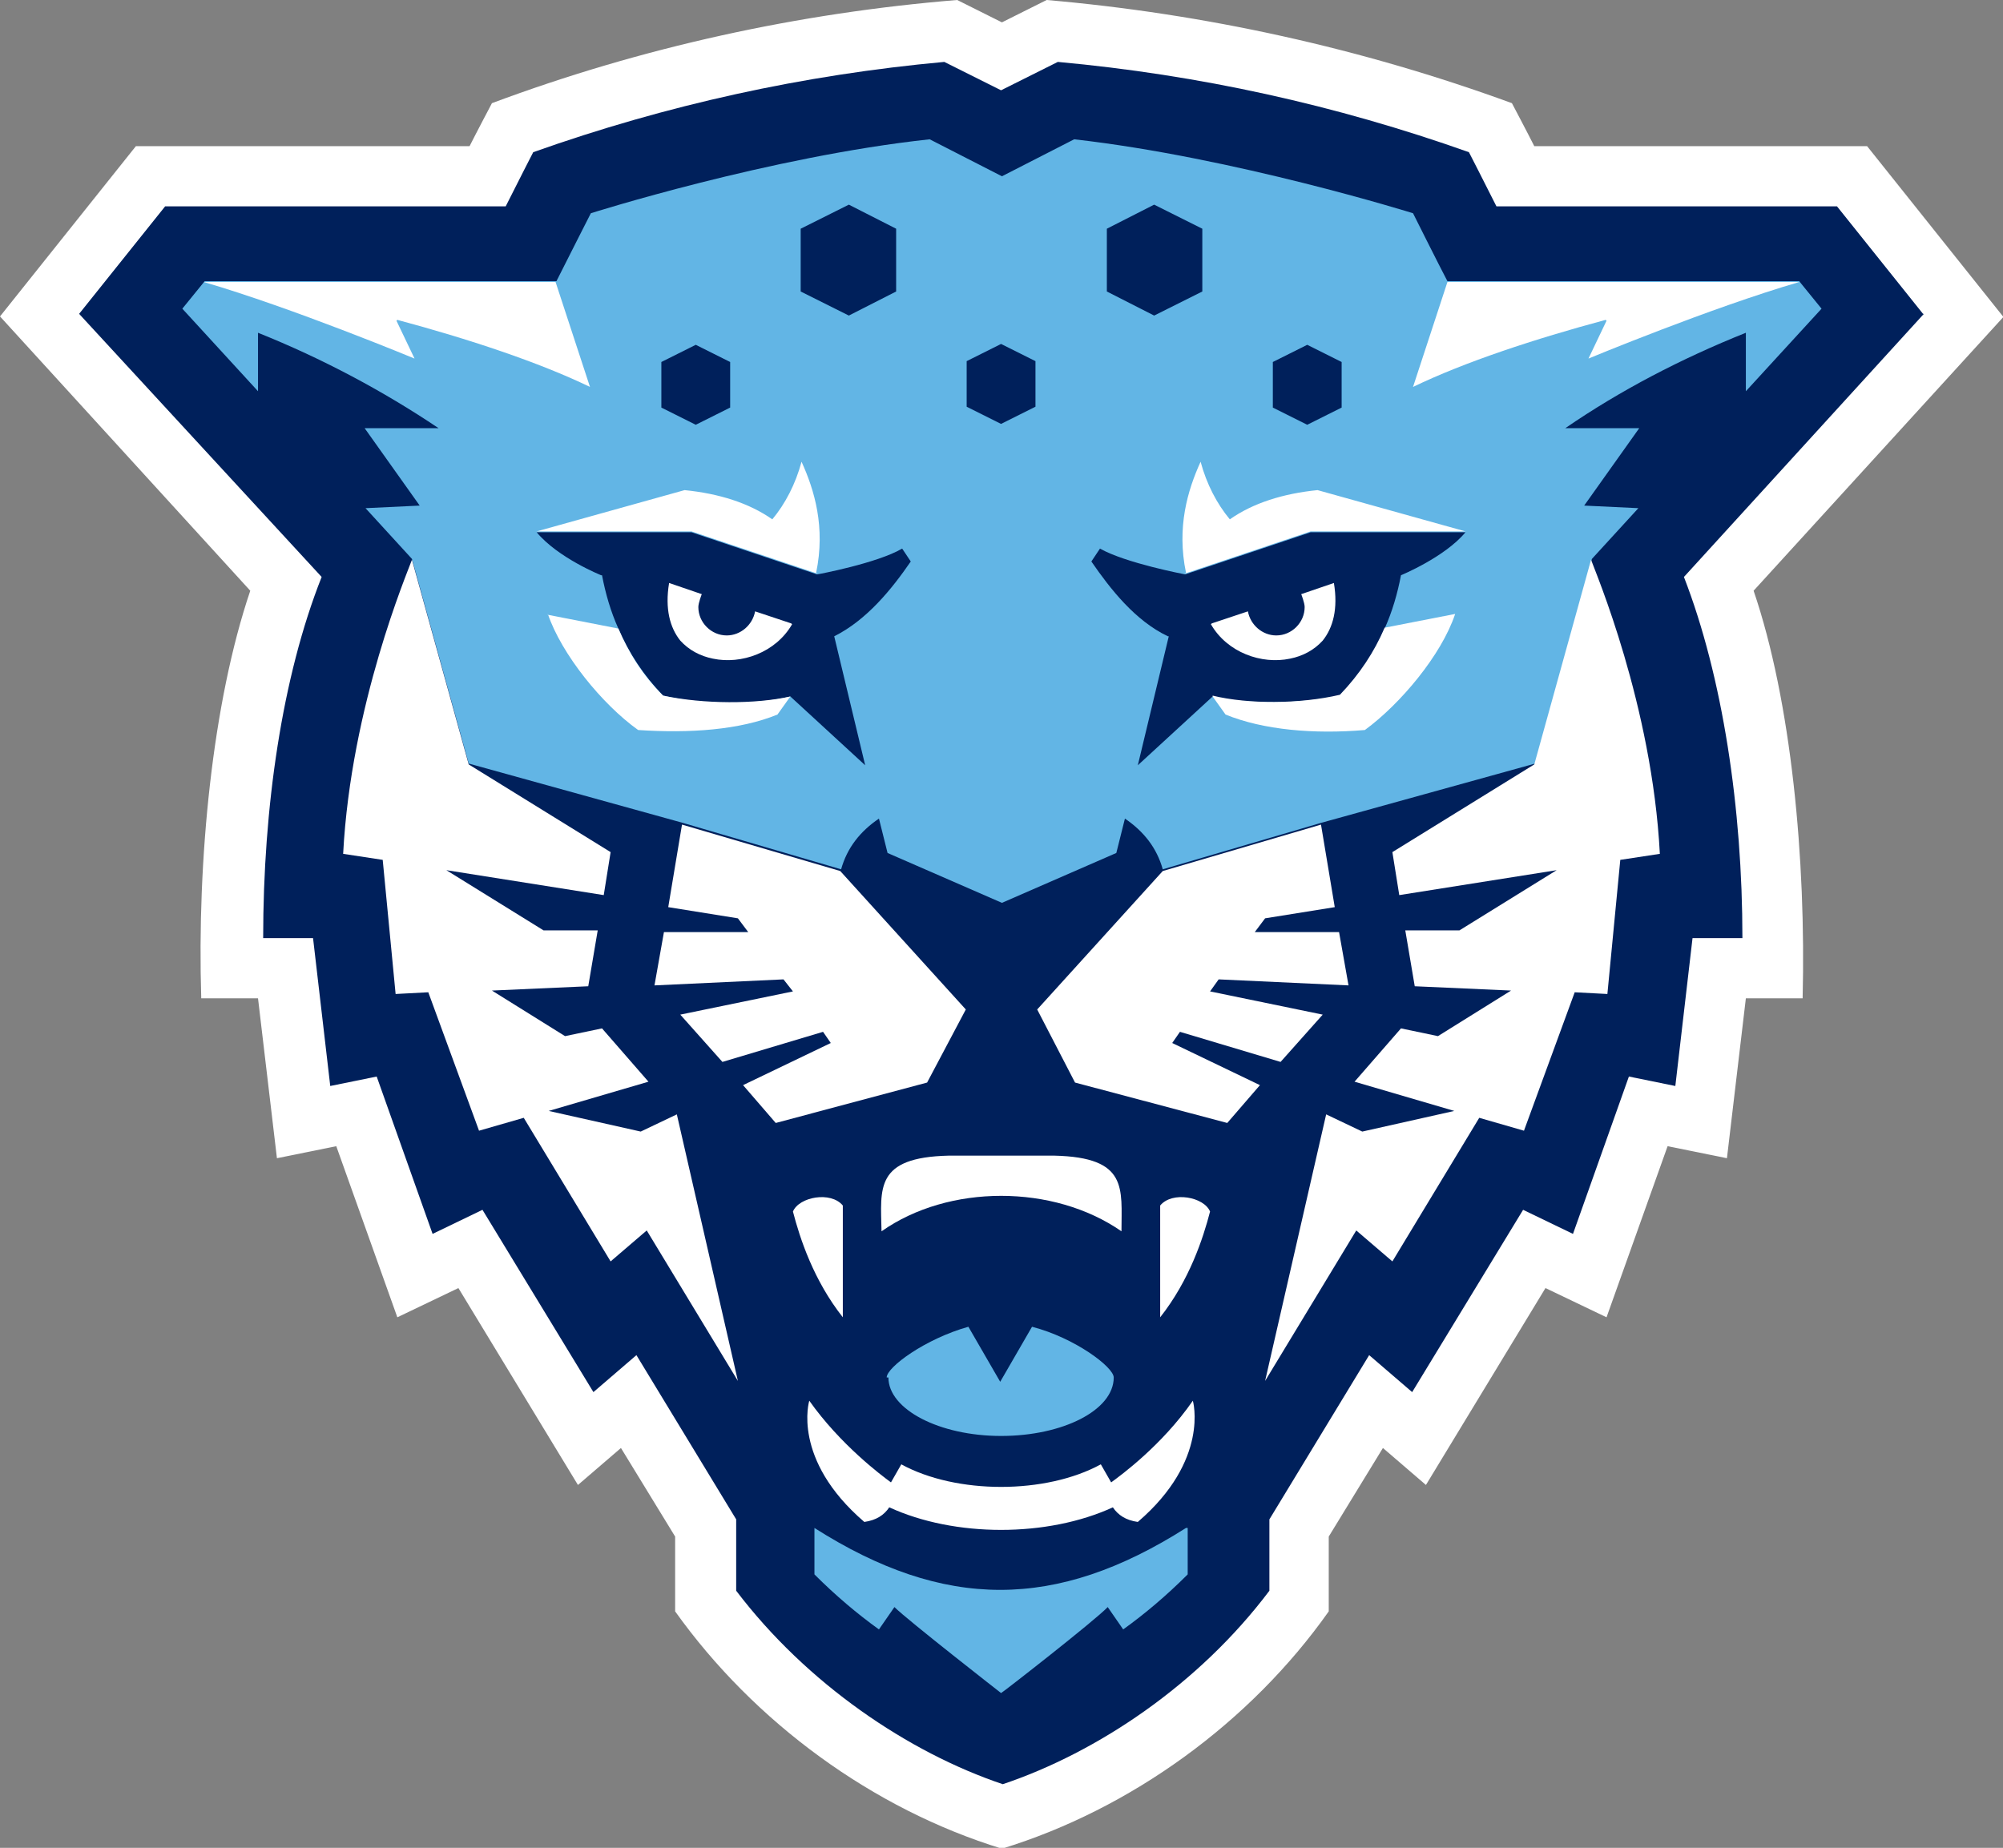 <?xml version="1.0" encoding="UTF-8"?> <svg xmlns="http://www.w3.org/2000/svg" id="_Слой_2" viewBox="0 0 23.29 21.49"><rect x="0" y="0" width="23.29" height="21.49" fill="#808080" stroke="none"/><defs><style>.cls-1{fill:#00205b;}.cls-1,.cls-2,.cls-3{stroke-width:0px;}.cls-2{fill:#62b5e5;}.cls-3{fill:#fff;}</style></defs><g id="_Слой_1-2"><path class="cls-3" d="M23.29,3.68l-1.58-1.98h-3.87c-.07-.14-.26-.5-.26-.5-1.75-.64-3.57-1.04-5.41-1.2l-.52.26-.52-.26c-1.84.15-3.67.55-5.41,1.2,0,0-.19.36-.26.5H1.58l-1.58,1.98,2.91,3.19c-.44,1.3-.62,3.13-.57,4.74h.66l.22,1.86.69-.14.71,1.99.71-.34,1.39,2.29.5-.43.63,1.03v.87c.92,1.29,2.3,2.3,3.8,2.76,1.5-.46,2.89-1.47,3.8-2.76v-.87l.63-1.03.5.43,1.39-2.29.71.34.71-1.99.69.14.22-1.86h.66c.04-1.61-.13-3.45-.57-4.74l2.91-3.19Z"></path><path class="cls-1" d="M22.37,3.65l-2.79,3.06c.45,1.16.68,2.69.68,4.2h-.58l-.2,1.72-.54-.11-.65,1.83-.58-.28-1.29,2.12-.5-.43-1.16,1.91v.83c-.82,1.09-2,1.88-3.1,2.25-1.1-.37-2.28-1.17-3.1-2.25v-.83l-1.16-1.91-.5.43-1.29-2.12-.58.28-.65-1.83-.54.11-.2-1.72h-.58c0-1.52.22-3.04.68-4.2L.92,3.65l1-1.25h3.96c.13-.26.32-.63.32-.63,1.55-.55,3.14-.9,4.78-1.05l.66.33.66-.33c1.64.15,3.23.5,4.78,1.05,0,0,.19.37.32.63h3.96l1,1.25"></path><path class="cls-2" d="M2.12,3.59l.26-.32h4.09c.09-.18.4-.79.4-.79,0,0,2.08-.66,3.94-.86l.84.43.84-.43c1.86.21,3.94.86,3.94.86,0,0,.31.62.4.79h4.09s.26.32.26.32l-.88.96v-.68c-.75.3-1.46.67-2.1,1.11h.86l-.64.9.63.03-.54.59-.66,2.38-2.49.69-1.84.54c-.07-.25-.22-.44-.44-.59l-.1.4-1.33.58-1.33-.58-.1-.4c-.22.15-.37.34-.44.59l-1.84-.54-2.49-.69-.66-2.38-.54-.59.63-.03-.64-.9h.86c-.64-.43-1.35-.81-2.1-1.11v.68l-.88-.96ZM13.98,2.66l-.56-.28-.55.28v.73l.55.28.56-.28v-.73ZM15.6,4.21l-.4-.2-.4.2v.53l.4.2.4-.2v-.53ZM13.59,7.4l-.36,1.5.87-.8c.4.09,1.01.09,1.48-.01.24-.24.4-.5.52-.78.09-.2.15-.41.19-.62,0,0,.51-.21.75-.5h-1.8l-1.46.49s-.69-.13-.99-.3l-.1.15c.22.32.51.69.89.87ZM11.24,4.73l.4.2.4-.2v-.53l-.4-.2-.4.2v.53ZM8.49,4.21l-.4-.2-.4.2v.53l.4.2.4-.2v-.53ZM10.42,2.66l-.55-.28-.56.28v.73l.56.28.55-.28v-.73ZM7,6.69c.04.21.1.42.19.62.12.28.29.54.52.78.47.11,1.07.11,1.48.01l.87.8-.36-1.5c.38-.19.67-.55.89-.87l-.1-.15c-.29.17-.98.3-.99.3l-1.46-.49h-1.8c.25.3.75.5.75.5Z"></path><path class="cls-3" d="M14.1,8.1l.15.21c.44.18,1.03.23,1.62.18.41-.3.89-.87,1.05-1.35l-.82.16c-.12.28-.29.54-.52.78-.47.11-1.07.11-1.48.01Z"></path><path class="cls-3" d="M14.08,7.26c.19.33.59.47.92.4.15-.03.28-.1.38-.21.12-.15.18-.37.13-.67l-.38.13s.04.1.04.15c0,.18-.15.33-.33.33-.16,0-.3-.12-.33-.28l-.42.14Z"></path><path class="cls-3" d="M4.62,3.72c.82.22,1.64.49,2.24.78l-.4-1.22H2.37c1.03.3,2.45.89,2.45.89l-.21-.44h0Z"></path><path class="cls-3" d="M18.67,3.72c-.82.22-1.64.49-2.24.78l.4-1.22h4.09c-1.03.3-2.45.89-2.45.89l.21-.44h0Z"></path><path class="cls-3" d="M6.37,7.14c.16.47.63,1.05,1.05,1.35.6.04,1.18,0,1.62-.18l.15-.21c-.4.09-1.01.09-1.48-.01-.24-.24-.4-.5-.52-.78l-.82-.16Z"></path><path class="cls-3" d="M14.07,14.09c-.08.31-.24.8-.58,1.23v-1.3c.14-.17.51-.1.58.07Z"></path><path class="cls-3" d="M9.22,14.09c.08.31.24.8.58,1.23v-1.3c-.14-.17-.51-.1-.58.07Z"></path><path class="cls-2" d="M10.33,16.02c0,.37.59.68,1.31.68s1.31-.3,1.31-.68c0-.12-.45-.46-.95-.59l-.37.64-.37-.64c-.5.14-.95.47-.95.59Z"></path><path class="cls-3" d="M12.26,13.44h-1.23c-.86.02-.79.38-.78.88.78-.55,2-.55,2.79,0,0-.5.08-.86-.78-.88Z"></path><path class="cls-3" d="M13.87,16.29c-.36.52-.84.87-.95.95l-.12-.21c-.64.35-1.68.35-2.32,0l-.12.21c-.11-.08-.59-.44-.95-.95,0,0-.21.68.64,1.41.14-.02.23-.08.29-.17.76.35,1.84.35,2.6,0,.06.09.15.15.29.17.84-.72.64-1.41.64-1.41Z"></path><polygon class="cls-3" points="9.22 11.53 7.91 11.8 8.4 12.35 9.57 12 9.66 12.13 8.64 12.62 9.02 13.06 10.78 12.59 11.23 11.74 9.77 10.13 7.93 9.59 7.77 10.55 8.58 10.68 8.7 10.84 7.72 10.84 7.61 11.46 9.11 11.39 9.22 11.53"></polygon><polygon class="cls-3" points="14.07 11.53 15.38 11.8 14.89 12.35 13.72 12 13.63 12.13 14.65 12.62 14.27 13.06 12.5 12.59 12.06 11.74 13.52 10.13 15.36 9.59 15.52 10.55 14.71 10.68 14.59 10.84 15.57 10.84 15.68 11.46 14.17 11.39 14.07 11.53"></polygon><path class="cls-3" d="M9.5,6.67l-1.46-.49h-1.8l1.72-.48c.4.04.75.15,1.02.34.15-.18.27-.41.34-.67.15.33.28.76.17,1.29Z"></path><path class="cls-3" d="M13.78,6.67l1.46-.49h1.8l-1.72-.48c-.4.04-.75.15-1.02.34-.15-.18-.27-.41-.34-.67-.15.33-.28.76-.17,1.29Z"></path><path class="cls-2" d="M13.81,17.77v.54c-.25.25-.5.46-.75.64l-.18-.26c-.14.15-1.23,1-1.24,1,0,0-1.09-.85-1.24-1l-.18.26c-.25-.18-.5-.39-.75-.64v-.54c1.51.96,2.81.96,4.32,0Z"></path><path class="cls-3" d="M9.21,7.26c-.19.33-.59.47-.92.4-.15-.03-.28-.1-.38-.21-.12-.15-.18-.37-.13-.67l.38.13s-.04.1-.04.15c0,.18.15.33.33.33.16,0,.3-.12.33-.28l.42.14Z"></path><path class="cls-3" d="M15.42,12.96l.42.2,1.07-.24-1.16-.34.54-.62.43.09.85-.53-1.12-.05-.11-.65h.63l1.13-.7-1.83.29-.08-.5,1.65-1.02.66-2.38c.05.14.71,1.69.8,3.42l-.46.07-.15,1.56-.38-.02-.59,1.61-.52-.15-1.01,1.67-.42-.36-1.06,1.75.71-3.1Z"></path><path class="cls-3" d="M7.87,12.96l-.42.2-1.07-.24,1.16-.34-.54-.62-.43.09-.85-.53,1.12-.05.11-.65h-.63l-1.13-.7,1.83.29.08-.5-1.65-1.02-.66-2.38c-.05.14-.71,1.69-.8,3.42l.46.07.15,1.56.38-.02.59,1.61.52-.15,1.01,1.67.42-.36,1.06,1.75-.71-3.1Z"></path></g></svg>